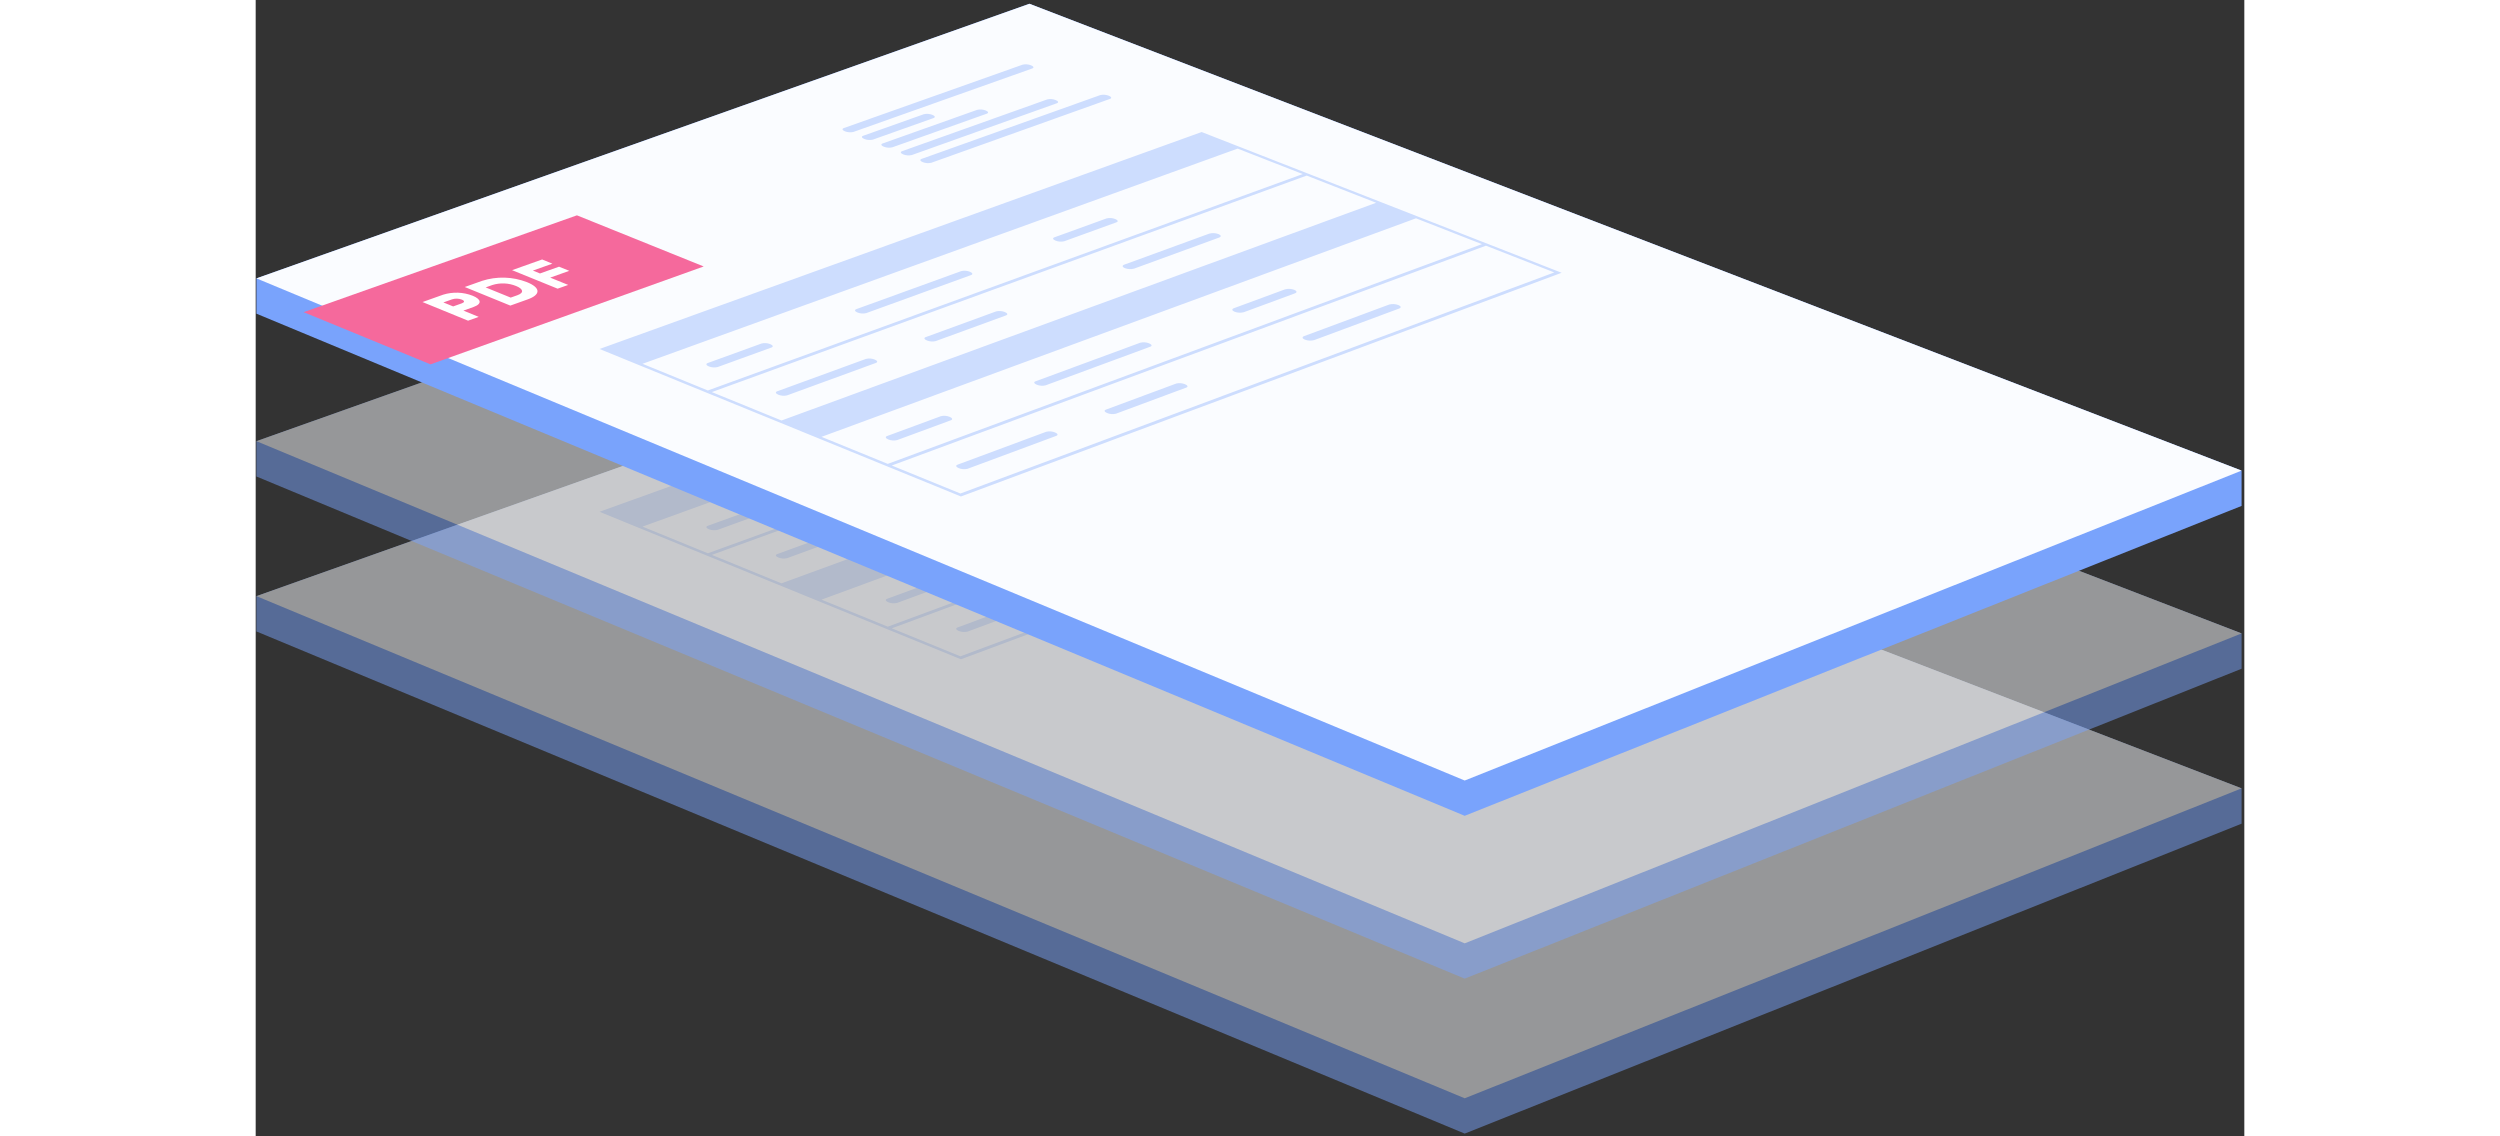<?xml version="1.0" encoding="UTF-8"?>
<svg width="440px" height="200px" viewBox="0 0 350 200" version="1.1" xmlns="http://www.w3.org/2000/svg" xmlns:xlink="http://www.w3.org/1999/xlink">
    <rect x="0" y="0" width="350" height="200" fill="#333333" stroke="none"/>
    <!-- Generator: Sketch 47.1 (45422) - http://www.bohemiancoding.com/sketch -->
    <title>pedigree illustration 3</title>
    <desc>Created with Sketch.</desc>
    <defs></defs>
    <g id="Page-1" stroke="none" stroke-width="1" fill="none" fill-rule="evenodd">
        <g id="Pedigree-request-page" transform="translate(-775, -1656)">
            <g id="section-3" transform="translate(280, 1656)">
                <g id="pedigree-illustration-3" transform="translate(495, 0)">
                    <g id="doc_3" opacity="0.5" transform="translate(0, 55.833)">
                        <polygon id="Depth" fill="#79A3FC" points="349.519 89.133 212.788 143.679 0.133 55.302 0.133 49.087 136.177 0.754 349.519 82.921 349.519 89.135"></polygon>
                        <polygon id="color_1" fill="#FAFCFF" points="0.133 49.087 212.787 137.465 349.519 82.917 136.177 0.75"></polygon>
                    </g>
                    <g id="doc_2" opacity="0.5" transform="translate(0, 29.167)">
                        <polygon id="Depth-2" fill="#79A3FC" points="349.519 88.528 212.788 143.073 0.133 54.695 0.133 48.481 136.177 0.147 349.519 82.314 349.519 88.528"></polygon>
                        <polygon id="color_1-2" fill="#FAFCFF" points="0.133 48.481 212.787 136.859 349.519 82.313 136.177 0.15"></polygon>
                        <path d="M124.124,86.866 L123.411,86.575 L123.411,86.575 L111.011,81.515 L110.625,81.358 L79.661,68.722 L78.962,68.436 L67.46,63.742 L60.516,60.908 L166.491,22.723 L173.41,25.427 L184.87,29.908 L184.87,29.908 L185.566,30.181 L201.143,36.271 L204.792,37.699 L229.492,47.355 L229.847,47.494 L124.124,86.866 Z M172.82,25.641 L68.081,63.517 L79.584,68.21 L184.281,30.127 L172.82,25.641 Z M184.977,30.391 L80.284,68.495 L92.55,73.5 L197.197,35.173 L184.977,30.391 Z M204.208,37.911 L99.587,76.371 L111.246,81.127 L215.821,42.456 L204.208,37.911 Z M216.526,42.727 L111.954,81.417 L124.031,86.344 L228.553,47.435 L216.526,42.727 Z M123.517,81.272 L139.129,75.48 C139.645,75.355 140.186,75.395 140.678,75.593 C141.169,75.792 141.27,76.062 140.904,76.198 L125.293,81.995 C124.776,82.121 124.232,82.081 123.738,81.881 C123.246,81.681 123.149,81.408 123.517,81.272 Z M162.011,66.993 C162.524,66.868 163.062,66.907 163.552,67.104 C164.041,67.301 164.146,67.568 163.784,67.703 L151.405,72.299 C150.89,72.424 150.35,72.384 149.859,72.187 C149.37,71.989 149.267,71.72 149.631,71.585 L162.011,66.993 Z M199.473,53.095 C200.011,52.948 200.581,52.973 201.103,53.168 C201.592,53.361 201.656,53.641 201.244,53.794 L186.304,59.342 C185.764,59.49 185.192,59.464 184.667,59.268 C184.178,59.073 184.117,58.792 184.532,58.638 L199.473,53.095 Z M111.124,76.228 L120.594,72.737 C121.109,72.613 121.65,72.652 122.141,72.851 C122.629,73.048 122.727,73.318 122.361,73.453 L112.891,76.948 C112.375,77.073 111.832,77.034 111.34,76.834 C110.852,76.635 110.755,76.364 111.124,76.228 L111.124,76.228 Z M155.696,59.8 C156.207,59.677 156.743,59.716 157.23,59.912 C157.717,60.106 157.82,60.372 157.459,60.505 L139.014,67.31 C138.501,67.434 137.962,67.395 137.472,67.198 C136.985,67.001 136.885,66.733 137.249,66.599 L155.696,59.8 Z M181.15,50.418 C181.687,50.271 182.256,50.296 182.777,50.491 C183.264,50.683 183.325,50.962 182.911,51.115 L173.929,54.429 C173.391,54.577 172.821,54.551 172.298,54.356 C171.811,54.163 171.752,53.882 172.167,53.729 L181.15,50.418 Z M91.78,68.357 L107.409,62.653 C107.921,62.53 108.458,62.569 108.947,62.766 C109.431,62.961 109.528,63.227 109.16,63.362 L93.532,69.069 C93.019,69.194 92.479,69.155 91.989,68.957 C91.504,68.76 91.411,68.491 91.78,68.357 Z M130.317,54.294 C130.826,54.172 131.36,54.211 131.846,54.406 C132.33,54.599 132.427,54.863 132.067,54.995 L119.673,59.522 C119.162,59.645 118.626,59.606 118.138,59.41 C117.655,59.216 117.558,58.95 117.922,58.818 L130.317,54.294 Z M167.826,40.607 C168.36,40.462 168.926,40.487 169.445,40.679 C169.927,40.87 169.985,41.146 169.573,41.297 L154.613,46.76 C154.077,46.906 153.509,46.881 152.988,46.688 C152.505,46.496 152.45,46.218 152.865,46.067 L167.826,40.607 Z M79.554,63.381 L89.034,59.943 C89.545,59.82 90.082,59.859 90.57,60.055 C91.051,60.25 91.143,60.517 90.776,60.65 L81.296,64.09 C80.784,64.214 80.246,64.175 79.757,63.977 C79.275,63.782 79.185,63.515 79.554,63.381 Z M124.175,47.202 C124.681,47.08 125.213,47.119 125.697,47.312 C126.178,47.504 126.278,47.766 125.915,47.896 L107.448,54.598 C106.938,54.721 106.404,54.682 105.917,54.487 C105.436,54.293 105.342,54.029 105.707,53.898 L124.175,47.202 Z M149.761,37.924 C150.265,37.804 150.793,37.842 151.275,38.033 C151.755,38.223 151.855,38.483 151.499,38.612 L142.301,41.95 C141.795,42.07 141.265,42.032 140.782,41.84 C140.302,41.649 140.202,41.389 140.561,41.257 L149.761,37.924 Z M118.912,28.133 C118.411,28.251 117.885,28.213 117.406,28.024 C116.932,27.837 116.837,27.581 117.194,27.453 L148.645,16.223 C149.142,16.107 149.662,16.145 150.138,16.331 C150.611,16.516 150.71,16.768 150.358,16.893 L118.912,28.133 Z M115.478,26.773 C114.978,26.892 114.453,26.855 113.974,26.667 C113.5,26.479 113.407,26.223 113.764,26.097 L139.302,16.992 C139.8,16.877 140.32,16.915 140.795,17.101 C141.269,17.286 141.366,17.538 141.014,17.664 L115.478,26.773 Z M128.472,18.926 C128.944,19.112 129.041,19.365 128.686,19.491 L112.05,25.417 C111.549,25.534 111.025,25.496 110.547,25.308 C110.074,25.12 109.98,24.865 110.338,24.738 L126.974,18.822 C127.472,18.704 127.994,18.74 128.472,18.926 Z M107.126,23.951 C106.653,23.764 106.56,23.509 106.918,23.383 L117.596,19.59 C118.095,19.473 118.617,19.511 119.094,19.698 C119.566,19.884 119.66,20.137 119.305,20.264 L108.628,24.06 C108.127,24.177 107.603,24.139 107.125,23.951 L107.126,23.951 Z M105.209,22.706 C104.709,22.823 104.186,22.785 103.708,22.598 C103.237,22.411 103.145,22.157 103.502,22.03 L134.966,10.873 C135.463,10.758 135.983,10.795 136.459,10.981 C136.929,11.165 137.026,11.416 136.674,11.54 L105.209,22.706 Z" id="content-2" fill="#CDDDFE"></path>
                    </g>
                    <g id="doc_1">
                        <polygon id="Depth-3" fill="#79A3FC" points="349.519 89.04 212.788 143.583 0.133 55.208 0.133 48.994 136.177 0.661 349.519 82.828 349.519 89.041"></polygon>
                        <polygon id="color_1-3" fill="#FAFCFF" points="0.133 48.994 212.787 137.372 349.519 82.827 136.177 0.667"></polygon>
                        <path d="M124.124,87.379 L123.411,87.088 L123.411,87.088 L111.011,82.028 L110.625,81.87 L79.661,69.234 L78.962,68.949 L67.46,64.255 L60.516,61.422 L166.491,23.236 L173.41,25.941 L184.87,30.422 L184.87,30.422 L185.566,30.694 L201.143,36.784 L204.792,38.212 L229.492,47.869 L229.847,48.008 L124.124,87.379 Z M172.82,26.154 L68.081,64.03 L79.584,68.723 L184.281,30.636 L172.82,26.154 Z M184.977,30.904 L80.284,69.008 L92.55,74.008 L197.197,35.687 L184.977,30.904 Z M204.208,38.424 L99.587,76.884 L111.246,81.641 L215.821,42.969 L204.208,38.424 Z M216.526,43.241 L111.954,81.93 L124.031,86.858 L228.553,47.948 L216.526,43.241 Z M123.517,81.785 L139.129,75.993 C139.645,75.868 140.186,75.907 140.678,76.107 C141.169,76.305 141.27,76.575 140.904,76.711 L125.293,82.507 C124.776,82.634 124.232,82.594 123.738,82.393 C123.246,82.194 123.149,81.922 123.517,81.785 Z M162.011,67.505 C162.524,67.381 163.062,67.421 163.552,67.618 C164.041,67.813 164.146,68.082 163.784,68.216 L151.405,72.812 C150.89,72.937 150.35,72.898 149.859,72.699 C149.37,72.502 149.267,72.233 149.631,72.097 L162.011,67.505 Z M199.473,53.608 C200.011,53.461 200.581,53.487 201.103,53.682 C201.592,53.874 201.656,54.154 201.244,54.307 L186.304,59.855 C185.764,60.003 185.192,59.978 184.667,59.782 C184.178,59.587 184.117,59.305 184.532,59.152 L199.473,53.608 Z M111.124,76.742 L120.592,73.25 C121.107,73.125 121.648,73.165 122.139,73.363 C122.627,73.561 122.726,73.831 122.359,73.966 L112.889,77.459 C112.373,77.586 111.831,77.546 111.338,77.346 C110.852,77.148 110.755,76.877 111.124,76.742 Z M155.696,60.312 C156.207,60.19 156.743,60.229 157.23,60.424 C157.717,60.619 157.82,60.884 157.459,61.017 L139.014,67.823 C138.501,67.947 137.962,67.908 137.472,67.71 C136.985,67.514 136.885,67.247 137.249,67.112 L155.696,60.312 Z M181.15,50.931 C181.687,50.784 182.256,50.81 182.777,51.004 C183.264,51.197 183.325,51.476 182.911,51.628 L173.929,54.943 C173.391,55.09 172.821,55.064 172.298,54.869 C171.811,54.676 171.752,54.395 172.167,54.242 L181.15,50.931 Z M91.78,68.869 L107.409,63.167 C107.921,63.043 108.458,63.083 108.947,63.279 C109.431,63.475 109.528,63.742 109.16,63.875 L93.532,69.583 C93.019,69.708 92.479,69.669 91.989,69.471 C91.504,69.272 91.411,69.004 91.78,68.869 Z M130.317,54.807 C130.826,54.686 131.36,54.725 131.846,54.919 C132.33,55.112 132.427,55.377 132.067,55.509 L119.673,60.036 C119.162,60.159 118.626,60.12 118.138,59.924 C117.655,59.729 117.558,59.464 117.922,59.331 L130.317,54.807 Z M167.826,41.12 C168.36,40.975 168.926,41 169.445,41.193 C169.927,41.383 169.985,41.659 169.573,41.809 L154.613,47.273 C154.077,47.419 153.509,47.394 152.988,47.2 C152.505,47.008 152.45,46.73 152.865,46.579 L167.826,41.12 Z M79.554,63.894 L89.034,60.457 C89.545,60.333 90.082,60.372 90.57,60.568 C91.051,60.763 91.143,61.029 90.776,61.163 L81.296,64.603 C80.784,64.727 80.246,64.688 79.757,64.491 C79.275,64.295 79.185,64.028 79.554,63.894 Z M124.175,47.715 C124.681,47.594 125.213,47.633 125.697,47.826 C126.178,48.017 126.278,48.28 125.915,48.409 L107.447,55.112 C106.937,55.234 106.403,55.195 105.916,55 C105.435,54.807 105.341,54.542 105.706,54.41 L124.175,47.715 Z M149.761,38.438 C150.265,38.318 150.793,38.357 151.275,38.547 C151.755,38.737 151.855,38.996 151.499,39.126 L142.301,42.464 C141.795,42.584 141.265,42.546 140.782,42.354 C140.302,42.163 140.202,41.903 140.561,41.771 L149.761,38.438 Z M118.912,28.647 C118.411,28.765 117.885,28.727 117.406,28.538 C116.932,28.35 116.837,28.094 117.194,27.967 L148.645,16.736 C149.142,16.62 149.662,16.658 150.138,16.843 C150.611,17.028 150.71,17.281 150.358,17.407 L118.912,28.647 Z M115.478,27.287 C114.978,27.404 114.453,27.366 113.974,27.177 C113.5,26.99 113.407,26.735 113.764,26.608 L139.302,17.5 C139.8,17.385 140.32,17.422 140.795,17.608 C141.269,17.793 141.366,18.046 141.014,18.172 L115.478,27.287 Z M128.472,19.439 C128.944,19.625 129.041,19.878 128.686,20.004 L112.05,25.928 C111.549,26.046 111.025,26.008 110.547,25.82 C110.074,25.633 109.98,25.378 110.338,25.251 L126.974,19.334 C127.472,19.217 127.994,19.253 128.472,19.439 L128.472,19.439 Z M107.126,24.464 C106.653,24.277 106.56,24.023 106.918,23.896 L117.596,20.102 C118.095,19.986 118.617,20.024 119.094,20.211 C119.566,20.397 119.66,20.65 119.305,20.777 L108.628,24.573 C108.127,24.69 107.603,24.652 107.125,24.464 L107.126,24.464 Z M105.209,23.219 C104.709,23.337 104.186,23.299 103.708,23.111 C103.237,22.924 103.145,22.67 103.502,22.543 L134.966,11.386 C135.463,11.27 135.983,11.308 136.459,11.493 C136.929,11.678 137.026,11.928 136.674,12.053 L105.209,23.219 Z" id="content-3" fill="#CDDDFE"></path>
                        <polygon id="PDF-5" fill="#F5699C" points="8.436 54.94 56.54 37.898 78.85 46.898 30.77 64.127"></polygon>
                        <path d="M39.255,55.77 L36.558,54.667 L38.323,54.037 C39.957,53.453 39.635,52.64 38.192,52.052 C36.532,51.4 34.702,51.334 33,51.862 L29.36,53.159 L37.381,56.44 L39.255,55.77 Z M36.269,53.391 L34.754,53.931 L33.035,53.228 L34.55,52.689 C35.117,52.502 35.731,52.517 36.287,52.733 C36.825,52.953 36.771,53.212 36.269,53.391 Z M47.872,52.693 C50.14,51.883 50.249,50.676 47.759,49.663 C45.224,48.68 42.43,48.598 39.842,49.43 L36.798,50.513 L44.817,53.784 L47.872,52.693 Z M46.056,51.961 L44.882,52.377 L40.474,50.583 L41.658,50.162 C43.036,49.732 44.52,49.797 45.855,50.346 C47.041,50.828 47.326,51.508 46.056,51.961 L46.056,51.961 Z M55.005,50.146 L51.836,48.861 L55.192,47.667 L53.389,46.936 L50.037,48.13 L48.788,47.623 L52.216,46.403 L50.416,45.667 L45.124,47.548 L53.142,50.807 L55.005,50.146 Z" id="PDF-6" fill="#FFFFFF"></path>
                    </g>
                </g>
            </g>
        </g>
    </g>
</svg>